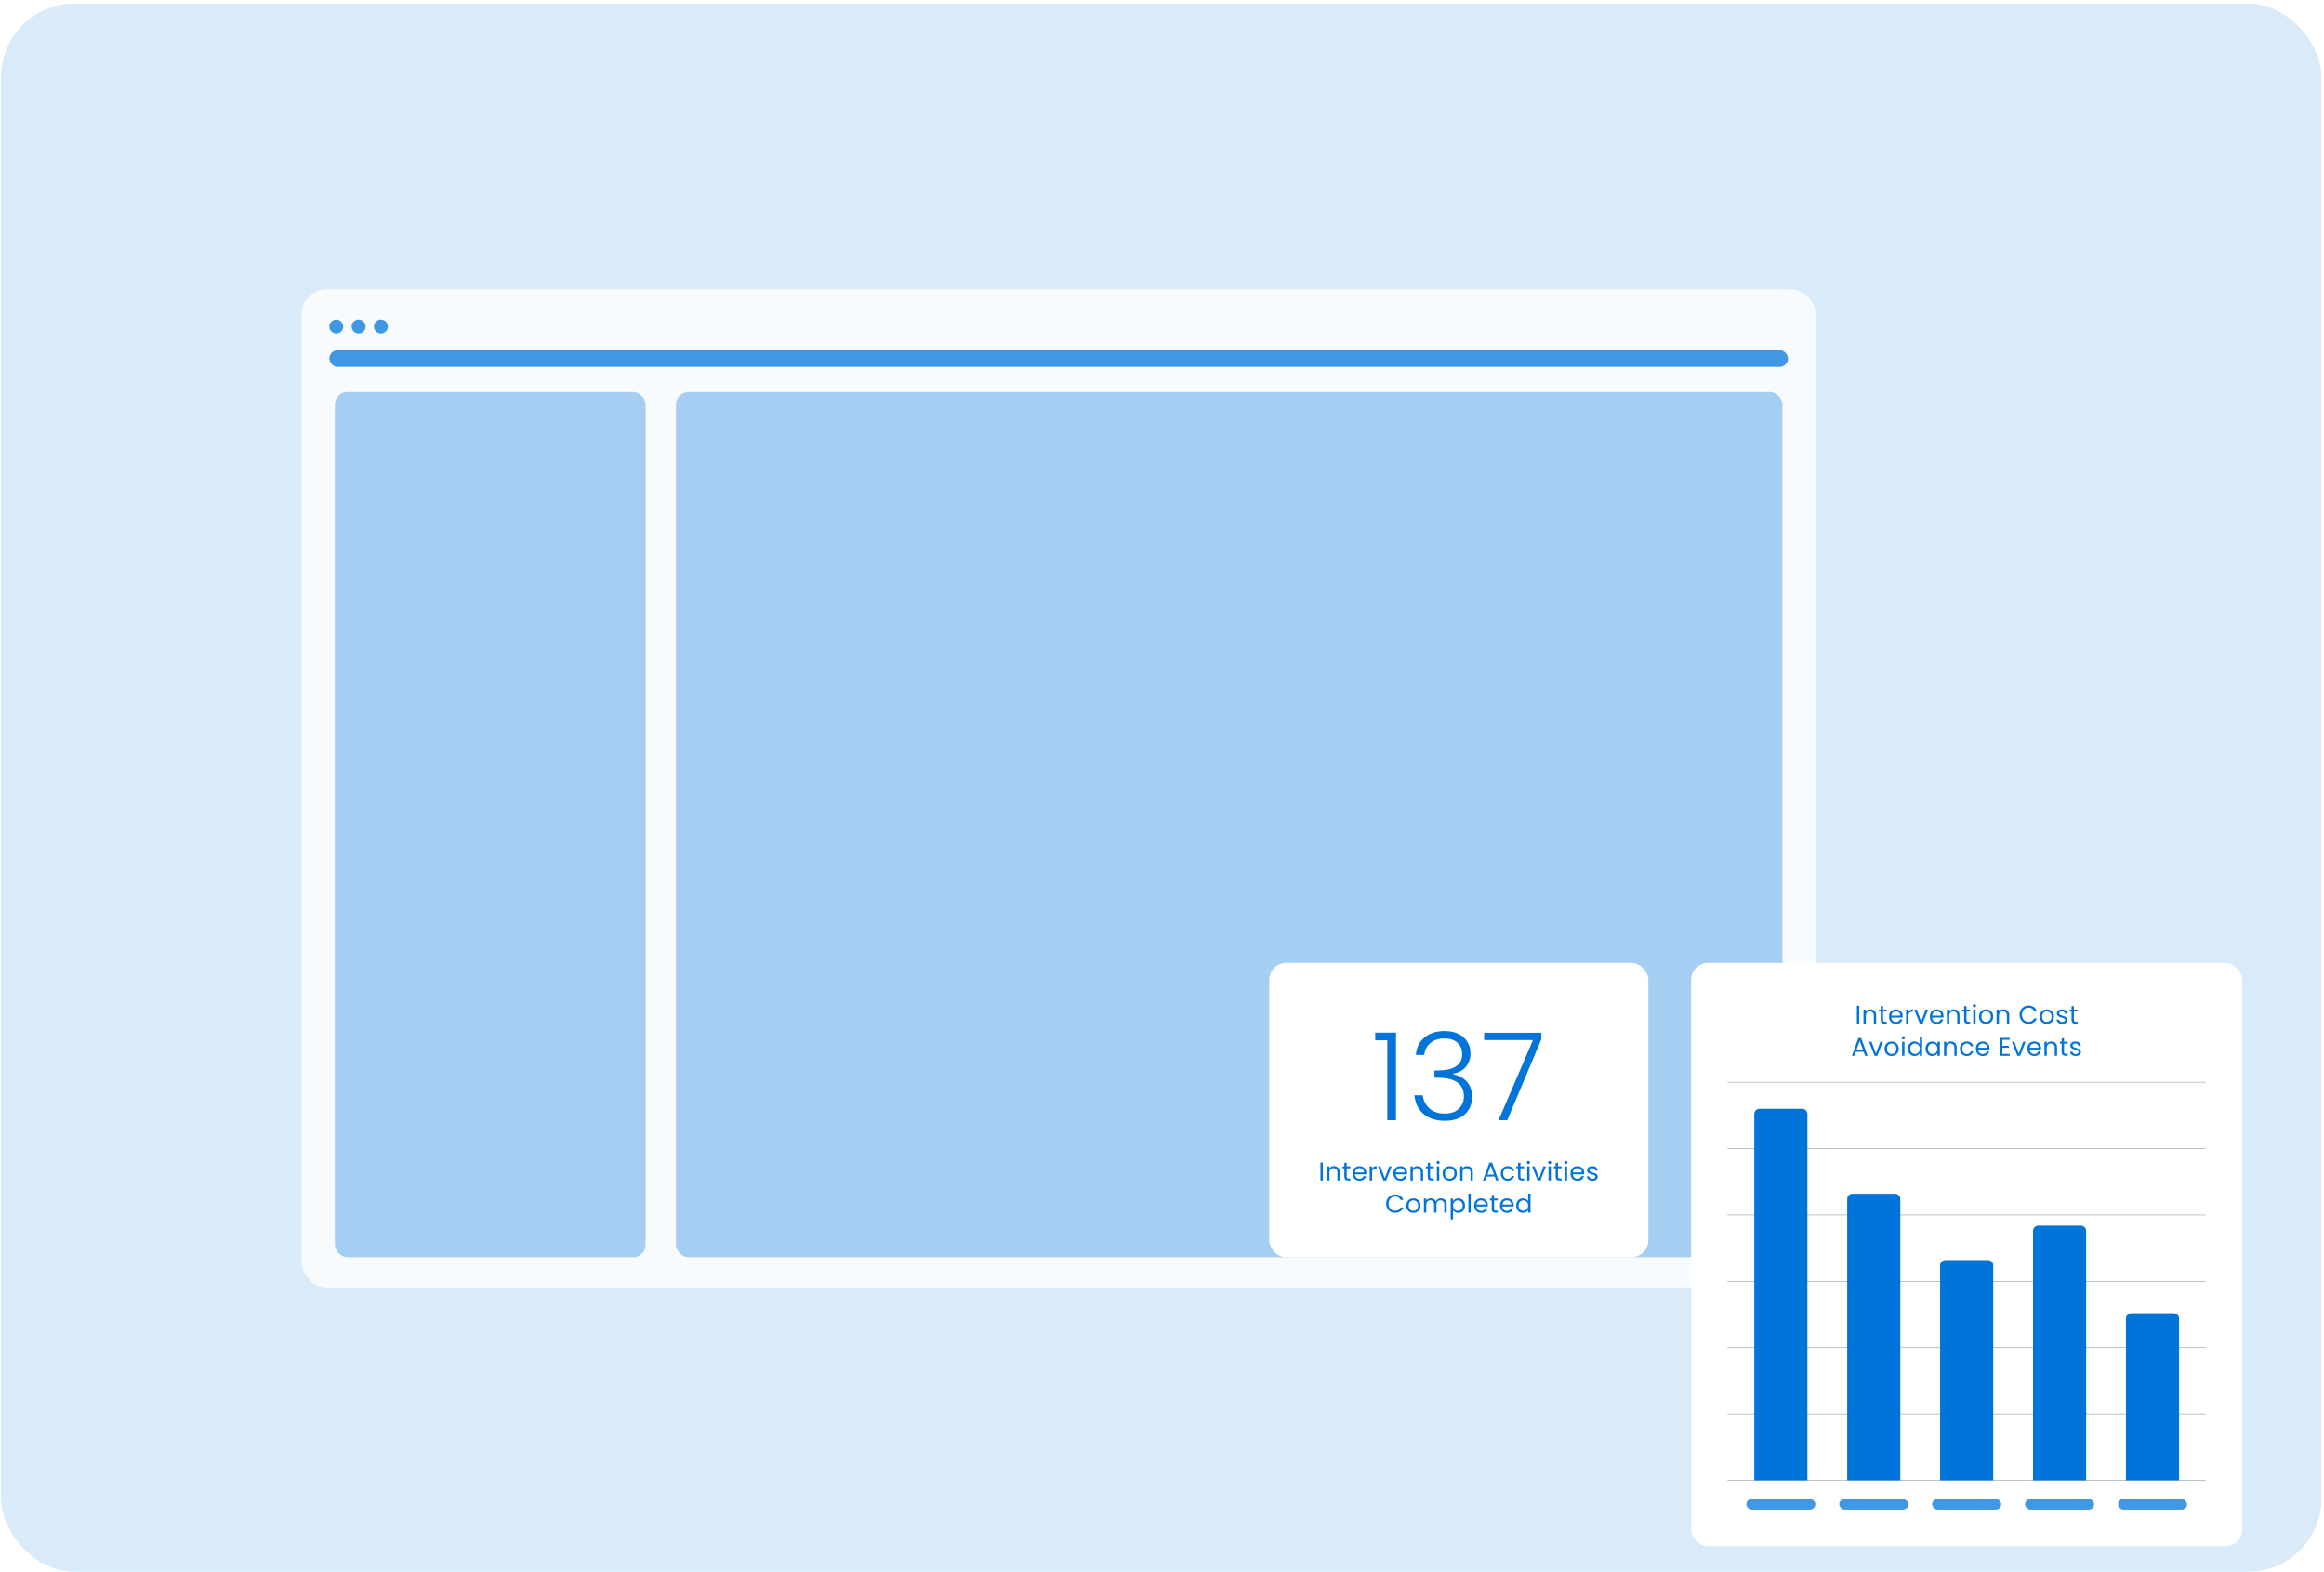 <svg width="578" height="391" viewBox="0 0 578 391" fill="none" xmlns="http://www.w3.org/2000/svg">
<rect x="0.269" y="0.896" width="577.103" height="390" rx="18.224" fill="#D9EAF9"/>
<g clip-path="url(#clip0_19_1408)">
<rect x="74.988" y="71.97" width="376.636" height="248.21" rx="6.236" fill="#F7FBFE"/>
<ellipse cx="83.649" cy="81.208" rx="1.732" ry="1.732" fill="#4097E3"/>
<ellipse cx="89.192" cy="81.208" rx="1.732" ry="1.732" fill="#4097E3"/>
<ellipse cx="94.735" cy="81.208" rx="1.732" ry="1.732" fill="#4097E3"/>
<rect x="81.917" y="87.098" width="362.778" height="4.157" rx="2.079" fill="#4097E3"/>
<rect x="83.284" y="97.51" width="77.291" height="215.165" rx="3.127" fill="#A6CEF2"/>
<rect x="168.116" y="97.51" width="275.211" height="215.165" rx="3.127" fill="#A6CEF2"/>
</g>
<g filter="url(#filter0_dddd_19_1408)">
<rect x="260.988" y="142.284" width="94.299" height="73.224" rx="4.252" fill="white"/>
<path d="M287.359 161.532V159.618H292.523V181.396H290.366V161.532H287.359ZM297.474 165.177C297.615 163.334 298.324 161.886 299.6 160.833C300.896 159.76 302.566 159.224 304.611 159.224C305.968 159.224 307.132 159.467 308.104 159.953C309.076 160.439 309.805 161.107 310.291 161.957C310.798 162.787 311.051 163.729 311.051 164.782C311.051 166.058 310.676 167.161 309.927 168.093C309.178 169.024 308.115 169.601 306.738 169.824V169.976C308.175 170.259 309.319 170.887 310.17 171.859C311.02 172.811 311.446 174.066 311.446 175.625C311.446 177.367 310.858 178.794 309.684 179.908C308.53 181.002 306.849 181.548 304.642 181.548C302.536 181.548 300.805 181.002 299.448 179.908C298.091 178.794 297.312 177.225 297.109 175.2H299.174C299.357 176.557 299.924 177.661 300.875 178.511C301.827 179.341 303.083 179.756 304.642 179.756C306.181 179.756 307.355 179.351 308.165 178.541C308.995 177.731 309.41 176.699 309.41 175.443C309.41 172.365 307.193 170.826 302.759 170.826H302.09V169.034H302.789C306.92 169.034 308.985 167.688 308.985 164.995C308.985 163.82 308.601 162.879 307.831 162.17C307.062 161.441 305.968 161.076 304.551 161.076C303.174 161.076 302.03 161.441 301.118 162.17C300.227 162.879 299.701 163.881 299.539 165.177H297.474ZM328.666 161.289L320.192 181.396H318.035L326.601 161.471H314.451V159.649H328.666V161.289Z" fill="#0074D9"/>
<path d="M274.329 191.931V196.396H273.746V191.931H274.329ZM277.097 192.822C277.524 192.822 277.87 192.952 278.135 193.213C278.4 193.469 278.532 193.84 278.532 194.327V196.396H277.956V194.411C277.956 194.06 277.868 193.793 277.693 193.61C277.518 193.422 277.279 193.328 276.975 193.328C276.668 193.328 276.422 193.424 276.239 193.616C276.059 193.808 275.97 194.088 275.97 194.455V196.396H275.387V192.886H275.97V193.386C276.085 193.206 276.241 193.067 276.437 192.969C276.638 192.871 276.858 192.822 277.097 192.822ZM280.26 193.366V195.436C280.26 195.606 280.296 195.728 280.368 195.801C280.441 195.869 280.567 195.903 280.746 195.903H281.176V196.396H280.65C280.326 196.396 280.082 196.322 279.92 196.172C279.758 196.023 279.677 195.777 279.677 195.436V193.366H279.222V192.886H279.677V192.002H280.26V192.886H281.176V193.366H280.26ZM285.149 194.507C285.149 194.618 285.143 194.735 285.13 194.859H282.324C282.345 195.205 282.463 195.476 282.676 195.673C282.894 195.865 283.157 195.961 283.464 195.961C283.716 195.961 283.926 195.903 284.092 195.788C284.263 195.668 284.383 195.51 284.451 195.314H285.079C284.985 195.651 284.797 195.927 284.515 196.14C284.233 196.35 283.883 196.454 283.464 196.454C283.131 196.454 282.832 196.379 282.567 196.23C282.307 196.08 282.102 195.869 281.952 195.596C281.803 195.318 281.728 194.998 281.728 194.635C281.728 194.272 281.801 193.954 281.946 193.68C282.091 193.407 282.294 193.198 282.555 193.052C282.819 192.903 283.123 192.828 283.464 192.828C283.797 192.828 284.092 192.901 284.348 193.046C284.605 193.191 284.801 193.392 284.938 193.648C285.079 193.9 285.149 194.186 285.149 194.507ZM284.547 194.385C284.547 194.163 284.498 193.973 284.4 193.815C284.301 193.653 284.167 193.531 283.996 193.45C283.829 193.364 283.644 193.322 283.439 193.322C283.144 193.322 282.892 193.415 282.683 193.603C282.478 193.791 282.36 194.052 282.33 194.385H284.547ZM286.566 193.456C286.668 193.255 286.813 193.099 287.001 192.988C287.193 192.877 287.426 192.822 287.7 192.822V193.424H287.546C286.892 193.424 286.566 193.778 286.566 194.487V196.396H285.983V192.886H286.566V193.456ZM289.743 195.858L290.832 192.886H291.454L290.077 196.396H289.397L288.02 192.886H288.648L289.743 195.858ZM295.295 194.507C295.295 194.618 295.288 194.735 295.275 194.859H292.47C292.491 195.205 292.608 195.476 292.822 195.673C293.04 195.865 293.302 195.961 293.61 195.961C293.862 195.961 294.071 195.903 294.238 195.788C294.408 195.668 294.528 195.51 294.596 195.314H295.224C295.13 195.651 294.942 195.927 294.66 196.14C294.379 196.35 294.028 196.454 293.61 196.454C293.277 196.454 292.978 196.379 292.713 196.23C292.452 196.08 292.247 195.869 292.098 195.596C291.949 195.318 291.874 194.998 291.874 194.635C291.874 194.272 291.946 193.954 292.092 193.68C292.237 193.407 292.44 193.198 292.7 193.052C292.965 192.903 293.268 192.828 293.61 192.828C293.943 192.828 294.238 192.901 294.494 193.046C294.75 193.191 294.947 193.392 295.083 193.648C295.224 193.9 295.295 194.186 295.295 194.507ZM294.692 194.385C294.692 194.163 294.643 193.973 294.545 193.815C294.447 193.653 294.312 193.531 294.142 193.45C293.975 193.364 293.789 193.322 293.584 193.322C293.29 193.322 293.038 193.415 292.828 193.603C292.623 193.791 292.506 194.052 292.476 194.385H294.692ZM297.839 192.822C298.266 192.822 298.612 192.952 298.876 193.213C299.141 193.469 299.274 193.84 299.274 194.327V196.396H298.697V194.411C298.697 194.06 298.61 193.793 298.434 193.61C298.259 193.422 298.02 193.328 297.717 193.328C297.409 193.328 297.164 193.424 296.98 193.616C296.801 193.808 296.711 194.088 296.711 194.455V196.396H296.128V192.886H296.711V193.386C296.827 193.206 296.982 193.067 297.179 192.969C297.38 192.871 297.6 192.822 297.839 192.822ZM301.001 193.366V195.436C301.001 195.606 301.037 195.728 301.11 195.801C301.183 195.869 301.309 195.903 301.488 195.903H301.917V196.396H301.392C301.067 196.396 300.824 196.322 300.662 196.172C300.499 196.023 300.418 195.777 300.418 195.436V193.366H299.963V192.886H300.418V192.002H301.001V192.886H301.917V193.366H301.001ZM302.989 192.316C302.878 192.316 302.784 192.277 302.707 192.2C302.63 192.124 302.591 192.03 302.591 191.919C302.591 191.808 302.63 191.714 302.707 191.637C302.784 191.56 302.878 191.521 302.989 191.521C303.095 191.521 303.185 191.56 303.258 191.637C303.335 191.714 303.373 191.808 303.373 191.919C303.373 192.03 303.335 192.124 303.258 192.2C303.185 192.277 303.095 192.316 302.989 192.316ZM303.271 192.886V196.396H302.688V192.886H303.271ZM305.859 196.454C305.53 196.454 305.231 196.379 304.962 196.23C304.698 196.08 304.488 195.869 304.335 195.596C304.185 195.318 304.11 194.998 304.11 194.635C304.11 194.276 304.187 193.96 304.341 193.687C304.499 193.409 304.713 193.198 304.982 193.052C305.251 192.903 305.552 192.828 305.885 192.828C306.218 192.828 306.519 192.903 306.788 193.052C307.057 193.198 307.269 193.407 307.422 193.68C307.58 193.954 307.659 194.272 307.659 194.635C307.659 194.998 307.578 195.318 307.416 195.596C307.258 195.869 307.042 196.08 306.769 196.23C306.496 196.379 306.192 196.454 305.859 196.454ZM305.859 195.942C306.068 195.942 306.265 195.893 306.449 195.794C306.632 195.696 306.78 195.549 306.891 195.352C307.006 195.156 307.064 194.917 307.064 194.635C307.064 194.353 307.008 194.114 306.897 193.917C306.786 193.721 306.641 193.576 306.461 193.482C306.282 193.383 306.088 193.334 305.878 193.334C305.665 193.334 305.468 193.383 305.289 193.482C305.114 193.576 304.973 193.721 304.866 193.917C304.759 194.114 304.706 194.353 304.706 194.635C304.706 194.921 304.757 195.162 304.86 195.359C304.967 195.555 305.108 195.702 305.283 195.801C305.458 195.895 305.65 195.942 305.859 195.942ZM310.2 192.822C310.627 192.822 310.973 192.952 311.238 193.213C311.503 193.469 311.635 193.84 311.635 194.327V196.396H311.059V194.411C311.059 194.06 310.971 193.793 310.796 193.61C310.621 193.422 310.382 193.328 310.079 193.328C309.771 193.328 309.526 193.424 309.342 193.616C309.163 193.808 309.073 194.088 309.073 194.455V196.396H308.49V192.886H309.073V193.386C309.188 193.206 309.344 193.067 309.541 192.969C309.741 192.871 309.961 192.822 310.2 192.822ZM317.063 195.404H315.115L314.757 196.396H314.142L315.756 191.957H316.429L318.037 196.396H317.422L317.063 195.404ZM316.896 194.929L316.089 192.674L315.282 194.929H316.896ZM318.587 194.635C318.587 194.272 318.659 193.956 318.804 193.687C318.95 193.413 319.15 193.202 319.407 193.052C319.667 192.903 319.964 192.828 320.297 192.828C320.728 192.828 321.083 192.933 321.36 193.142C321.642 193.351 321.828 193.642 321.918 194.013H321.29C321.23 193.8 321.113 193.631 320.938 193.507C320.767 193.383 320.553 193.322 320.297 193.322C319.964 193.322 319.695 193.437 319.49 193.667C319.285 193.894 319.182 194.216 319.182 194.635C319.182 195.058 319.285 195.384 319.49 195.615C319.695 195.846 319.964 195.961 320.297 195.961C320.553 195.961 320.767 195.901 320.938 195.781C321.108 195.662 321.226 195.491 321.29 195.269H321.918C321.824 195.628 321.636 195.916 321.354 196.134C321.072 196.347 320.72 196.454 320.297 196.454C319.964 196.454 319.667 196.379 319.407 196.23C319.15 196.08 318.95 195.869 318.804 195.596C318.659 195.322 318.587 195.002 318.587 194.635ZM323.471 193.366V195.436C323.471 195.606 323.507 195.728 323.58 195.801C323.652 195.869 323.778 195.903 323.958 195.903H324.387V196.396H323.862C323.537 196.396 323.294 196.322 323.131 196.172C322.969 196.023 322.888 195.777 322.888 195.436V193.366H322.433V192.886H322.888V192.002H323.471V192.886H324.387V193.366H323.471ZM325.458 192.316C325.347 192.316 325.253 192.277 325.176 192.2C325.1 192.124 325.061 192.03 325.061 191.919C325.061 191.808 325.1 191.714 325.176 191.637C325.253 191.56 325.347 191.521 325.458 191.521C325.565 191.521 325.655 191.56 325.727 191.637C325.804 191.714 325.843 191.808 325.843 191.919C325.843 192.03 325.804 192.124 325.727 192.2C325.655 192.277 325.565 192.316 325.458 192.316ZM325.74 192.886V196.396H325.157V192.886H325.74ZM328.105 195.858L329.194 192.886H329.815L328.438 196.396H327.759L326.381 192.886H327.009L328.105 195.858ZM330.754 192.316C330.643 192.316 330.549 192.277 330.472 192.2C330.395 192.124 330.357 192.03 330.357 191.919C330.357 191.808 330.395 191.714 330.472 191.637C330.549 191.56 330.643 191.521 330.754 191.521C330.861 191.521 330.95 191.56 331.023 191.637C331.1 191.714 331.138 191.808 331.138 191.919C331.138 192.03 331.1 192.124 331.023 192.2C330.95 192.277 330.861 192.316 330.754 192.316ZM331.036 192.886V196.396H330.453V192.886H331.036ZM332.805 193.366V195.436C332.805 195.606 332.841 195.728 332.913 195.801C332.986 195.869 333.112 195.903 333.291 195.903H333.721V196.396H333.195C332.871 196.396 332.627 196.322 332.465 196.172C332.303 196.023 332.222 195.777 332.222 195.436V193.366H331.767V192.886H332.222V192.002H332.805V192.886H333.721V193.366H332.805ZM334.792 192.316C334.681 192.316 334.587 192.277 334.51 192.2C334.433 192.124 334.395 192.03 334.395 191.919C334.395 191.808 334.433 191.714 334.51 191.637C334.587 191.56 334.681 191.521 334.792 191.521C334.899 191.521 334.989 191.56 335.061 191.637C335.138 191.714 335.176 191.808 335.176 191.919C335.176 192.03 335.138 192.124 335.061 192.2C334.989 192.277 334.899 192.316 334.792 192.316ZM335.074 192.886V196.396H334.491V192.886H335.074ZM339.335 194.507C339.335 194.618 339.328 194.735 339.315 194.859H336.51C336.531 195.205 336.648 195.476 336.862 195.673C337.08 195.865 337.342 195.961 337.65 195.961C337.902 195.961 338.111 195.903 338.278 195.788C338.448 195.668 338.568 195.51 338.636 195.314H339.264C339.17 195.651 338.982 195.927 338.7 196.14C338.419 196.35 338.068 196.454 337.65 196.454C337.317 196.454 337.018 196.379 336.753 196.23C336.492 196.08 336.287 195.869 336.138 195.596C335.988 195.318 335.914 194.998 335.914 194.635C335.914 194.272 335.986 193.954 336.132 193.68C336.277 193.407 336.48 193.198 336.74 193.052C337.005 192.903 337.308 192.828 337.65 192.828C337.983 192.828 338.278 192.901 338.534 193.046C338.79 193.191 338.987 193.392 339.123 193.648C339.264 193.9 339.335 194.186 339.335 194.507ZM338.732 194.385C338.732 194.163 338.683 193.973 338.585 193.815C338.487 193.653 338.352 193.531 338.182 193.45C338.015 193.364 337.829 193.322 337.624 193.322C337.33 193.322 337.078 193.415 336.868 193.603C336.663 193.791 336.546 194.052 336.516 194.385H338.732ZM341.411 196.454C341.142 196.454 340.901 196.409 340.687 196.32C340.474 196.226 340.305 196.098 340.181 195.935C340.057 195.769 339.989 195.579 339.976 195.365H340.578C340.595 195.54 340.676 195.683 340.822 195.794C340.971 195.905 341.165 195.961 341.405 195.961C341.627 195.961 341.802 195.912 341.93 195.814C342.058 195.715 342.122 195.591 342.122 195.442C342.122 195.288 342.054 195.175 341.917 195.102C341.78 195.026 341.569 194.951 341.283 194.878C341.022 194.81 340.809 194.742 340.642 194.673C340.48 194.601 340.339 194.496 340.219 194.359C340.104 194.218 340.046 194.035 340.046 193.808C340.046 193.629 340.1 193.465 340.207 193.315C340.313 193.166 340.465 193.048 340.661 192.963C340.858 192.873 341.082 192.828 341.334 192.828C341.723 192.828 342.037 192.926 342.276 193.123C342.515 193.319 342.643 193.588 342.66 193.93H342.077C342.064 193.746 341.99 193.599 341.853 193.488C341.721 193.377 341.541 193.322 341.315 193.322C341.106 193.322 340.939 193.366 340.815 193.456C340.691 193.546 340.629 193.663 340.629 193.808C340.629 193.924 340.666 194.02 340.738 194.097C340.815 194.169 340.909 194.229 341.02 194.276C341.136 194.319 341.294 194.368 341.494 194.423C341.746 194.492 341.951 194.56 342.109 194.628C342.267 194.692 342.402 194.791 342.513 194.923C342.628 195.055 342.688 195.228 342.692 195.442C342.692 195.634 342.639 195.807 342.532 195.961C342.425 196.115 342.274 196.236 342.077 196.326C341.885 196.411 341.663 196.454 341.411 196.454ZM290.077 202.161C290.077 201.725 290.175 201.334 290.371 200.988C290.568 200.638 290.835 200.365 291.172 200.168C291.514 199.972 291.892 199.874 292.306 199.874C292.793 199.874 293.218 199.991 293.581 200.226C293.944 200.461 294.209 200.794 294.375 201.225H293.677C293.553 200.956 293.374 200.749 293.139 200.604C292.908 200.459 292.631 200.386 292.306 200.386C291.994 200.386 291.715 200.459 291.467 200.604C291.219 200.749 291.025 200.956 290.884 201.225C290.743 201.49 290.672 201.802 290.672 202.161C290.672 202.515 290.743 202.827 290.884 203.096C291.025 203.361 291.219 203.566 291.467 203.711C291.715 203.856 291.994 203.929 292.306 203.929C292.631 203.929 292.908 203.858 293.139 203.717C293.374 203.572 293.553 203.365 293.677 203.096H294.375C294.209 203.523 293.944 203.854 293.581 204.089C293.218 204.32 292.793 204.435 292.306 204.435C291.892 204.435 291.514 204.339 291.172 204.147C290.835 203.95 290.568 203.679 290.371 203.333C290.175 202.987 290.077 202.596 290.077 202.161ZM296.838 204.454C296.509 204.454 296.21 204.379 295.941 204.23C295.676 204.08 295.467 203.869 295.313 203.596C295.164 203.318 295.089 202.998 295.089 202.635C295.089 202.276 295.166 201.96 295.32 201.687C295.478 201.409 295.691 201.198 295.96 201.052C296.23 200.903 296.531 200.828 296.864 200.828C297.197 200.828 297.498 200.903 297.767 201.052C298.036 201.198 298.247 201.407 298.401 201.68C298.559 201.954 298.638 202.272 298.638 202.635C298.638 202.998 298.557 203.318 298.395 203.596C298.237 203.869 298.021 204.08 297.748 204.23C297.474 204.379 297.171 204.454 296.838 204.454ZM296.838 203.942C297.047 203.942 297.244 203.893 297.428 203.794C297.611 203.696 297.758 203.549 297.87 203.352C297.985 203.156 298.043 202.917 298.043 202.635C298.043 202.353 297.987 202.114 297.876 201.917C297.765 201.721 297.62 201.576 297.44 201.482C297.261 201.383 297.067 201.334 296.857 201.334C296.644 201.334 296.447 201.383 296.268 201.482C296.093 201.576 295.952 201.721 295.845 201.917C295.738 202.114 295.685 202.353 295.685 202.635C295.685 202.921 295.736 203.162 295.839 203.359C295.946 203.555 296.086 203.702 296.262 203.801C296.437 203.895 296.629 203.942 296.838 203.942ZM303.691 200.822C303.964 200.822 304.207 200.879 304.421 200.995C304.634 201.106 304.803 201.275 304.927 201.501C305.051 201.727 305.113 202.003 305.113 202.327V204.396H304.536V202.411C304.536 202.06 304.449 201.793 304.273 201.61C304.103 201.422 303.87 201.328 303.575 201.328C303.272 201.328 303.031 201.426 302.851 201.623C302.672 201.815 302.582 202.095 302.582 202.462V204.396H302.006V202.411C302.006 202.06 301.918 201.793 301.743 201.61C301.572 201.422 301.339 201.328 301.045 201.328C300.742 201.328 300.5 201.426 300.321 201.623C300.141 201.815 300.052 202.095 300.052 202.462V204.396H299.469V200.886H300.052V201.392C300.167 201.208 300.321 201.067 300.513 200.969C300.709 200.871 300.925 200.822 301.16 200.822C301.455 200.822 301.715 200.888 301.942 201.02C302.168 201.153 302.337 201.347 302.448 201.603C302.546 201.356 302.708 201.163 302.935 201.027C303.161 200.89 303.413 200.822 303.691 200.822ZM306.716 201.533C306.831 201.332 307.002 201.166 307.228 201.033C307.459 200.897 307.726 200.828 308.029 200.828C308.341 200.828 308.623 200.903 308.875 201.052C309.131 201.202 309.332 201.413 309.477 201.687C309.622 201.956 309.695 202.27 309.695 202.628C309.695 202.983 309.622 203.299 309.477 203.576C309.332 203.854 309.131 204.07 308.875 204.224C308.623 204.377 308.341 204.454 308.029 204.454C307.73 204.454 307.465 204.388 307.235 204.256C307.009 204.119 306.836 203.95 306.716 203.749V206.062H306.133V200.886H306.716V201.533ZM309.099 202.628C309.099 202.364 309.046 202.133 308.939 201.937C308.832 201.74 308.687 201.591 308.503 201.488C308.324 201.386 308.125 201.334 307.908 201.334C307.694 201.334 307.495 201.388 307.312 201.494C307.132 201.597 306.987 201.749 306.876 201.949C306.769 202.146 306.716 202.374 306.716 202.635C306.716 202.9 306.769 203.132 306.876 203.333C306.987 203.53 307.132 203.681 307.312 203.788C307.495 203.89 307.694 203.942 307.908 203.942C308.125 203.942 308.324 203.89 308.503 203.788C308.687 203.681 308.832 203.53 308.939 203.333C309.046 203.132 309.099 202.897 309.099 202.628ZM311.109 199.656V204.396H310.526V199.656H311.109ZM315.37 202.507C315.37 202.618 315.364 202.735 315.351 202.859H312.545C312.566 203.205 312.684 203.476 312.897 203.673C313.115 203.865 313.378 203.961 313.685 203.961C313.937 203.961 314.146 203.903 314.313 203.788C314.484 203.668 314.603 203.51 314.672 203.314H315.299C315.205 203.651 315.018 203.927 314.736 204.14C314.454 204.35 314.104 204.454 313.685 204.454C313.352 204.454 313.053 204.379 312.788 204.23C312.528 204.08 312.323 203.869 312.173 203.596C312.024 203.318 311.949 202.998 311.949 202.635C311.949 202.272 312.022 201.954 312.167 201.68C312.312 201.407 312.515 201.198 312.775 201.052C313.04 200.903 313.343 200.828 313.685 200.828C314.018 200.828 314.313 200.901 314.569 201.046C314.825 201.191 315.022 201.392 315.159 201.648C315.299 201.9 315.37 202.186 315.37 202.507ZM314.768 202.385C314.768 202.163 314.719 201.973 314.62 201.815C314.522 201.653 314.388 201.531 314.217 201.45C314.05 201.364 313.864 201.322 313.659 201.322C313.365 201.322 313.113 201.415 312.904 201.603C312.699 201.791 312.581 202.052 312.551 202.385H314.768ZM316.915 201.366V203.436C316.915 203.606 316.951 203.728 317.023 203.801C317.096 203.869 317.222 203.903 317.401 203.903H317.831V204.396H317.305C316.981 204.396 316.737 204.322 316.575 204.172C316.413 204.023 316.332 203.777 316.332 203.436V201.366H315.877V200.886H316.332V200.002H316.915V200.886H317.831V201.366H316.915ZM321.804 202.507C321.804 202.618 321.798 202.735 321.785 202.859H318.979C319 203.205 319.118 203.476 319.331 203.673C319.549 203.865 319.812 203.961 320.119 203.961C320.371 203.961 320.581 203.903 320.747 203.788C320.918 203.668 321.038 203.51 321.106 203.314H321.734C321.64 203.651 321.452 203.927 321.17 204.14C320.888 204.35 320.538 204.454 320.119 204.454C319.786 204.454 319.487 204.379 319.222 204.23C318.962 204.08 318.757 203.869 318.607 203.596C318.458 203.318 318.383 202.998 318.383 202.635C318.383 202.272 318.456 201.954 318.601 201.68C318.746 201.407 318.949 201.198 319.21 201.052C319.474 200.903 319.778 200.828 320.119 200.828C320.452 200.828 320.747 200.901 321.003 201.046C321.26 201.191 321.456 201.392 321.593 201.648C321.734 201.9 321.804 202.186 321.804 202.507ZM321.202 202.385C321.202 202.163 321.153 201.973 321.055 201.815C320.956 201.653 320.822 201.531 320.651 201.45C320.484 201.364 320.299 201.322 320.094 201.322C319.799 201.322 319.547 201.415 319.338 201.603C319.133 201.791 319.015 202.052 318.985 202.385H321.202ZM322.42 202.628C322.42 202.27 322.492 201.956 322.638 201.687C322.783 201.413 322.981 201.202 323.233 201.052C323.49 200.903 323.776 200.828 324.092 200.828C324.365 200.828 324.619 200.892 324.854 201.02C325.089 201.144 325.268 201.309 325.392 201.514V199.656H325.982V204.396H325.392V203.737C325.277 203.946 325.106 204.119 324.88 204.256C324.653 204.388 324.389 204.454 324.085 204.454C323.774 204.454 323.49 204.377 323.233 204.224C322.981 204.07 322.783 203.854 322.638 203.576C322.492 203.299 322.42 202.983 322.42 202.628ZM325.392 202.635C325.392 202.37 325.339 202.139 325.232 201.943C325.125 201.746 324.98 201.597 324.797 201.494C324.617 201.388 324.419 201.334 324.201 201.334C323.983 201.334 323.784 201.386 323.605 201.488C323.426 201.591 323.283 201.74 323.176 201.937C323.069 202.133 323.016 202.364 323.016 202.628C323.016 202.897 323.069 203.132 323.176 203.333C323.283 203.53 323.426 203.681 323.605 203.788C323.784 203.89 323.983 203.942 324.201 203.942C324.419 203.942 324.617 203.89 324.797 203.788C324.98 203.681 325.125 203.53 325.232 203.333C325.339 203.132 325.392 202.9 325.392 202.635Z" fill="#0074D9"/>
<rect x="365.918" y="142.284" width="137.078" height="145.087" rx="4.252" fill="white"/>
<path d="M407.735 152.931V157.396H407.152V152.931H407.735ZM410.503 153.822C410.93 153.822 411.276 153.952 411.541 154.213C411.806 154.469 411.938 154.84 411.938 155.327V157.396H411.361V155.411C411.361 155.06 411.274 154.793 411.099 154.61C410.924 154.422 410.685 154.328 410.381 154.328C410.074 154.328 409.828 154.424 409.645 154.616C409.465 154.808 409.376 155.088 409.376 155.455V157.396H408.793V153.886H409.376V154.386C409.491 154.206 409.647 154.067 409.843 153.969C410.044 153.871 410.264 153.822 410.503 153.822ZM413.665 154.366V156.436C413.665 156.606 413.702 156.728 413.774 156.801C413.847 156.869 413.973 156.903 414.152 156.903H414.582V157.396H414.056C413.732 157.396 413.488 157.322 413.326 157.172C413.164 157.023 413.082 156.777 413.082 156.436V154.366H412.628V153.886H413.082V153.002H413.665V153.886H414.582V154.366H413.665ZM418.555 155.507C418.555 155.618 418.549 155.735 418.536 155.859H415.73C415.751 156.205 415.869 156.476 416.082 156.673C416.3 156.865 416.563 156.961 416.87 156.961C417.122 156.961 417.331 156.903 417.498 156.788C417.669 156.668 417.788 156.51 417.857 156.314H418.485C418.391 156.651 418.203 156.927 417.921 157.14C417.639 157.35 417.289 157.454 416.87 157.454C416.537 157.454 416.238 157.379 415.973 157.23C415.713 157.08 415.508 156.869 415.358 156.596C415.209 156.318 415.134 155.998 415.134 155.635C415.134 155.272 415.207 154.954 415.352 154.68C415.497 154.407 415.7 154.198 415.961 154.052C416.225 153.903 416.529 153.828 416.87 153.828C417.203 153.828 417.498 153.901 417.754 154.046C418.01 154.191 418.207 154.392 418.344 154.648C418.485 154.9 418.555 155.186 418.555 155.507ZM417.953 155.385C417.953 155.163 417.904 154.973 417.806 154.815C417.707 154.653 417.573 154.531 417.402 154.45C417.235 154.364 417.05 154.322 416.845 154.322C416.55 154.322 416.298 154.415 416.089 154.603C415.884 154.791 415.766 155.052 415.736 155.385H417.953ZM419.972 154.456C420.074 154.255 420.219 154.099 420.407 153.988C420.599 153.877 420.832 153.822 421.105 153.822V154.424H420.952C420.298 154.424 419.972 154.778 419.972 155.487V157.396H419.389V153.886H419.972V154.456ZM423.149 156.858L424.238 153.886H424.86L423.482 157.396H422.803L421.426 153.886H422.054L423.149 156.858ZM428.701 155.507C428.701 155.618 428.694 155.735 428.681 155.859H425.875C425.897 156.205 426.014 156.476 426.228 156.673C426.446 156.865 426.708 156.961 427.016 156.961C427.268 156.961 427.477 156.903 427.644 156.788C427.814 156.668 427.934 156.51 428.002 156.314H428.63C428.536 156.651 428.348 156.927 428.066 157.14C427.784 157.35 427.434 157.454 427.016 157.454C426.683 157.454 426.384 157.379 426.119 157.23C425.858 157.08 425.653 156.869 425.504 156.596C425.354 156.318 425.28 155.998 425.28 155.635C425.28 155.272 425.352 154.954 425.497 154.68C425.643 154.407 425.846 154.198 426.106 154.052C426.371 153.903 426.674 153.828 427.016 153.828C427.349 153.828 427.644 153.901 427.9 154.046C428.156 154.191 428.352 154.392 428.489 154.648C428.63 154.9 428.701 155.186 428.701 155.507ZM428.098 155.385C428.098 155.163 428.049 154.973 427.951 154.815C427.853 154.653 427.718 154.531 427.547 154.45C427.381 154.364 427.195 154.322 426.99 154.322C426.695 154.322 426.443 154.415 426.234 154.603C426.029 154.791 425.912 155.052 425.882 155.385H428.098ZM431.245 153.822C431.672 153.822 432.018 153.952 432.282 154.213C432.547 154.469 432.68 154.84 432.68 155.327V157.396H432.103V155.411C432.103 155.06 432.015 154.793 431.84 154.61C431.665 154.422 431.426 154.328 431.123 154.328C430.815 154.328 430.57 154.424 430.386 154.616C430.207 154.808 430.117 155.088 430.117 155.455V157.396H429.534V153.886H430.117V154.386C430.232 154.206 430.388 154.067 430.585 153.969C430.785 153.871 431.005 153.822 431.245 153.822ZM434.407 154.366V156.436C434.407 156.606 434.443 156.728 434.516 156.801C434.588 156.869 434.714 156.903 434.894 156.903H435.323V157.396H434.798C434.473 157.396 434.23 157.322 434.067 157.172C433.905 157.023 433.824 156.777 433.824 156.436V154.366H433.369V153.886H433.824V153.002H434.407V153.886H435.323V154.366H434.407ZM436.395 153.316C436.283 153.316 436.19 153.277 436.113 153.2C436.036 153.124 435.997 153.03 435.997 152.919C435.997 152.808 436.036 152.714 436.113 152.637C436.19 152.56 436.283 152.521 436.395 152.521C436.501 152.521 436.591 152.56 436.664 152.637C436.74 152.714 436.779 152.808 436.779 152.919C436.779 153.03 436.74 153.124 436.664 153.2C436.591 153.277 436.501 153.316 436.395 153.316ZM436.676 153.886V157.396H436.093V153.886H436.676ZM439.265 157.454C438.936 157.454 438.637 157.379 438.368 157.23C438.103 157.08 437.894 156.869 437.74 156.596C437.591 156.318 437.516 155.998 437.516 155.635C437.516 155.276 437.593 154.96 437.747 154.687C437.905 154.409 438.118 154.198 438.387 154.052C438.657 153.903 438.958 153.828 439.291 153.828C439.624 153.828 439.925 153.903 440.194 154.052C440.463 154.198 440.674 154.407 440.828 154.68C440.986 154.954 441.065 155.272 441.065 155.635C441.065 155.998 440.984 156.318 440.822 156.596C440.664 156.869 440.448 157.08 440.175 157.23C439.901 157.379 439.598 157.454 439.265 157.454ZM439.265 156.942C439.474 156.942 439.671 156.893 439.854 156.794C440.038 156.696 440.185 156.549 440.296 156.352C440.412 156.156 440.469 155.917 440.469 155.635C440.469 155.353 440.414 155.114 440.303 154.917C440.192 154.721 440.047 154.576 439.867 154.482C439.688 154.383 439.494 154.334 439.284 154.334C439.071 154.334 438.874 154.383 438.695 154.482C438.52 154.576 438.379 154.721 438.272 154.917C438.165 155.114 438.112 155.353 438.112 155.635C438.112 155.921 438.163 156.162 438.266 156.359C438.373 156.555 438.513 156.702 438.689 156.801C438.864 156.895 439.056 156.942 439.265 156.942ZM443.606 153.822C444.033 153.822 444.379 153.952 444.644 154.213C444.909 154.469 445.041 154.84 445.041 155.327V157.396H444.465V155.411C444.465 155.06 444.377 154.793 444.202 154.61C444.027 154.422 443.788 154.328 443.485 154.328C443.177 154.328 442.931 154.424 442.748 154.616C442.568 154.808 442.479 155.088 442.479 155.455V157.396H441.896V153.886H442.479V154.386C442.594 154.206 442.75 154.067 442.946 153.969C443.147 153.871 443.367 153.822 443.606 153.822ZM447.612 155.161C447.612 154.725 447.71 154.334 447.906 153.988C448.103 153.638 448.37 153.365 448.707 153.168C449.049 152.972 449.427 152.874 449.841 152.874C450.328 152.874 450.753 152.991 451.116 153.226C451.479 153.461 451.744 153.794 451.91 154.225H451.212C451.088 153.956 450.909 153.749 450.674 153.604C450.443 153.459 450.166 153.386 449.841 153.386C449.529 153.386 449.25 153.459 449.002 153.604C448.754 153.749 448.56 153.956 448.419 154.225C448.278 154.49 448.207 154.802 448.207 155.161C448.207 155.515 448.278 155.827 448.419 156.096C448.56 156.361 448.754 156.566 449.002 156.711C449.25 156.856 449.529 156.929 449.841 156.929C450.166 156.929 450.443 156.858 450.674 156.717C450.909 156.572 451.088 156.365 451.212 156.096H451.91C451.744 156.523 451.479 156.854 451.116 157.089C450.753 157.32 450.328 157.435 449.841 157.435C449.427 157.435 449.049 157.339 448.707 157.147C448.37 156.95 448.103 156.679 447.906 156.333C447.71 155.987 447.612 155.596 447.612 155.161ZM454.373 157.454C454.044 157.454 453.745 157.379 453.476 157.23C453.212 157.08 453.002 156.869 452.849 156.596C452.699 156.318 452.624 155.998 452.624 155.635C452.624 155.276 452.701 154.96 452.855 154.687C453.013 154.409 453.226 154.198 453.496 154.052C453.765 153.903 454.066 153.828 454.399 153.828C454.732 153.828 455.033 153.903 455.302 154.052C455.571 154.198 455.783 154.407 455.936 154.68C456.094 154.954 456.173 155.272 456.173 155.635C456.173 155.998 456.092 156.318 455.93 156.596C455.772 156.869 455.556 157.08 455.283 157.23C455.01 157.379 454.706 157.454 454.373 157.454ZM454.373 156.942C454.582 156.942 454.779 156.893 454.963 156.794C455.146 156.696 455.294 156.549 455.405 156.352C455.52 156.156 455.578 155.917 455.578 155.635C455.578 155.353 455.522 155.114 455.411 154.917C455.3 154.721 455.155 154.576 454.975 154.482C454.796 154.383 454.602 154.334 454.392 154.334C454.179 154.334 453.982 154.383 453.803 154.482C453.628 154.576 453.487 154.721 453.38 154.917C453.273 155.114 453.22 155.353 453.22 155.635C453.22 155.921 453.271 156.162 453.374 156.359C453.481 156.555 453.622 156.702 453.797 156.801C453.972 156.895 454.164 156.942 454.373 156.942ZM458.247 157.454C457.978 157.454 457.736 157.409 457.523 157.32C457.309 157.226 457.141 157.098 457.017 156.935C456.893 156.769 456.824 156.579 456.812 156.365H457.414C457.431 156.54 457.512 156.683 457.657 156.794C457.807 156.905 458.001 156.961 458.24 156.961C458.462 156.961 458.637 156.912 458.766 156.814C458.894 156.715 458.958 156.591 458.958 156.442C458.958 156.288 458.889 156.175 458.753 156.102C458.616 156.026 458.405 155.951 458.119 155.878C457.858 155.81 457.644 155.742 457.478 155.673C457.316 155.601 457.175 155.496 457.055 155.359C456.94 155.218 456.882 155.035 456.882 154.808C456.882 154.629 456.936 154.465 457.042 154.315C457.149 154.166 457.301 154.048 457.497 153.963C457.694 153.873 457.918 153.828 458.17 153.828C458.558 153.828 458.872 153.926 459.111 154.123C459.351 154.319 459.479 154.588 459.496 154.93H458.913C458.9 154.746 458.825 154.599 458.689 154.488C458.556 154.377 458.377 154.322 458.151 154.322C457.941 154.322 457.775 154.366 457.651 154.456C457.527 154.546 457.465 154.663 457.465 154.808C457.465 154.924 457.501 155.02 457.574 155.097C457.651 155.169 457.745 155.229 457.856 155.276C457.971 155.319 458.129 155.368 458.33 155.423C458.582 155.492 458.787 155.56 458.945 155.628C459.103 155.692 459.237 155.791 459.349 155.923C459.464 156.055 459.524 156.228 459.528 156.442C459.528 156.634 459.475 156.807 459.368 156.961C459.261 157.115 459.109 157.236 458.913 157.326C458.721 157.411 458.499 157.454 458.247 157.454ZM461.126 154.366V156.436C461.126 156.606 461.162 156.728 461.235 156.801C461.308 156.869 461.433 156.903 461.613 156.903H462.042V157.396H461.517C461.192 157.396 460.949 157.322 460.786 157.172C460.624 157.023 460.543 156.777 460.543 156.436V154.366H460.088V153.886H460.543V153.002H461.126V153.886H462.042V154.366H461.126ZM408.841 164.404H406.894L406.535 165.396H405.92L407.534 160.957H408.207L409.815 165.396H409.2L408.841 164.404ZM408.675 163.929L407.867 161.674L407.06 163.929H408.675ZM411.889 164.858L412.978 161.886H413.6L412.223 165.396H411.544L410.166 161.886H410.794L411.889 164.858ZM415.769 165.454C415.44 165.454 415.141 165.379 414.872 165.23C414.607 165.08 414.398 164.869 414.244 164.596C414.095 164.318 414.02 163.998 414.02 163.635C414.02 163.276 414.097 162.96 414.25 162.687C414.408 162.409 414.622 162.198 414.891 162.052C415.16 161.903 415.461 161.828 415.794 161.828C416.127 161.828 416.429 161.903 416.698 162.052C416.967 162.198 417.178 162.407 417.332 162.68C417.49 162.954 417.569 163.272 417.569 163.635C417.569 163.998 417.488 164.318 417.325 164.596C417.167 164.869 416.952 165.08 416.678 165.23C416.405 165.379 416.102 165.454 415.769 165.454ZM415.769 164.942C415.978 164.942 416.174 164.893 416.358 164.794C416.542 164.696 416.689 164.549 416.8 164.352C416.915 164.156 416.973 163.917 416.973 163.635C416.973 163.353 416.918 163.114 416.806 162.917C416.695 162.721 416.55 162.576 416.371 162.482C416.191 162.383 415.997 162.334 415.788 162.334C415.574 162.334 415.378 162.383 415.199 162.482C415.023 162.576 414.882 162.721 414.776 162.917C414.669 163.114 414.616 163.353 414.616 163.635C414.616 163.921 414.667 164.162 414.769 164.359C414.876 164.555 415.017 164.702 415.192 164.801C415.367 164.895 415.559 164.942 415.769 164.942ZM418.7 161.316C418.589 161.316 418.495 161.277 418.419 161.2C418.342 161.124 418.303 161.03 418.303 160.919C418.303 160.808 418.342 160.714 418.419 160.637C418.495 160.56 418.589 160.521 418.7 160.521C418.807 160.521 418.897 160.56 418.97 160.637C419.046 160.714 419.085 160.808 419.085 160.919C419.085 161.03 419.046 161.124 418.97 161.2C418.897 161.277 418.807 161.316 418.7 161.316ZM418.982 161.886V165.396H418.399V161.886H418.982ZM419.822 163.628C419.822 163.27 419.895 162.956 420.04 162.687C420.185 162.413 420.384 162.202 420.636 162.052C420.892 161.903 421.178 161.828 421.494 161.828C421.767 161.828 422.022 161.892 422.256 162.02C422.491 162.144 422.671 162.309 422.795 162.514V160.656H423.384V165.396H422.795V164.737C422.679 164.946 422.508 165.119 422.282 165.256C422.056 165.388 421.791 165.454 421.488 165.454C421.176 165.454 420.892 165.377 420.636 165.224C420.384 165.07 420.185 164.854 420.04 164.576C419.895 164.299 419.822 163.983 419.822 163.628ZM422.795 163.635C422.795 163.37 422.741 163.139 422.634 162.943C422.528 162.746 422.382 162.597 422.199 162.494C422.019 162.388 421.821 162.334 421.603 162.334C421.385 162.334 421.187 162.386 421.007 162.488C420.828 162.591 420.685 162.74 420.578 162.937C420.471 163.133 420.418 163.364 420.418 163.628C420.418 163.897 420.471 164.132 420.578 164.333C420.685 164.53 420.828 164.681 421.007 164.788C421.187 164.89 421.385 164.942 421.603 164.942C421.821 164.942 422.019 164.89 422.199 164.788C422.382 164.681 422.528 164.53 422.634 164.333C422.741 164.132 422.795 163.9 422.795 163.635ZM424.215 163.628C424.215 163.27 424.288 162.956 424.433 162.687C424.578 162.413 424.777 162.202 425.029 162.052C425.285 161.903 425.569 161.828 425.881 161.828C426.188 161.828 426.455 161.894 426.682 162.027C426.908 162.159 427.077 162.326 427.188 162.527V161.886H427.777V165.396H427.188V164.743C427.073 164.948 426.9 165.119 426.669 165.256C426.443 165.388 426.178 165.454 425.875 165.454C425.563 165.454 425.281 165.377 425.029 165.224C424.777 165.07 424.578 164.854 424.433 164.576C424.288 164.299 424.215 163.983 424.215 163.628ZM427.188 163.635C427.188 163.37 427.134 163.139 427.028 162.943C426.921 162.746 426.776 162.597 426.592 162.494C426.413 162.388 426.214 162.334 425.996 162.334C425.778 162.334 425.58 162.386 425.401 162.488C425.221 162.591 425.078 162.74 424.971 162.937C424.865 163.133 424.811 163.364 424.811 163.628C424.811 163.897 424.865 164.132 424.971 164.333C425.078 164.53 425.221 164.681 425.401 164.788C425.58 164.89 425.778 164.942 425.996 164.942C426.214 164.942 426.413 164.89 426.592 164.788C426.776 164.681 426.921 164.53 427.028 164.333C427.134 164.132 427.188 163.9 427.188 163.635ZM430.537 161.822C430.964 161.822 431.31 161.952 431.575 162.213C431.839 162.469 431.972 162.84 431.972 163.327V165.396H431.395V163.411C431.395 163.06 431.308 162.793 431.133 162.61C430.958 162.422 430.718 162.328 430.415 162.328C430.108 162.328 429.862 162.424 429.678 162.616C429.499 162.808 429.409 163.088 429.409 163.455V165.396H428.826V161.886H429.409V162.386C429.525 162.206 429.681 162.067 429.877 161.969C430.078 161.871 430.298 161.822 430.537 161.822ZM432.77 163.635C432.77 163.272 432.843 162.956 432.988 162.687C433.133 162.413 433.334 162.202 433.59 162.052C433.851 161.903 434.148 161.828 434.481 161.828C434.912 161.828 435.267 161.933 435.544 162.142C435.826 162.351 436.012 162.642 436.102 163.013H435.474C435.414 162.8 435.297 162.631 435.121 162.507C434.951 162.383 434.737 162.322 434.481 162.322C434.148 162.322 433.879 162.437 433.674 162.667C433.469 162.894 433.366 163.216 433.366 163.635C433.366 164.058 433.469 164.384 433.674 164.615C433.879 164.846 434.148 164.961 434.481 164.961C434.737 164.961 434.951 164.901 435.121 164.781C435.292 164.662 435.41 164.491 435.474 164.269H436.102C436.008 164.628 435.82 164.916 435.538 165.134C435.256 165.347 434.904 165.454 434.481 165.454C434.148 165.454 433.851 165.379 433.59 165.23C433.334 165.08 433.133 164.869 432.988 164.596C432.843 164.322 432.77 164.002 432.77 163.635ZM440.147 163.507C440.147 163.618 440.14 163.735 440.127 163.859H437.321C437.343 164.205 437.46 164.476 437.674 164.673C437.892 164.865 438.154 164.961 438.462 164.961C438.714 164.961 438.923 164.903 439.09 164.788C439.26 164.668 439.38 164.51 439.448 164.314H440.076C439.982 164.651 439.794 164.927 439.512 165.14C439.231 165.35 438.88 165.454 438.462 165.454C438.129 165.454 437.83 165.379 437.565 165.23C437.304 165.08 437.099 164.869 436.95 164.596C436.8 164.318 436.726 163.998 436.726 163.635C436.726 163.272 436.798 162.954 436.944 162.68C437.089 162.407 437.292 162.198 437.552 162.052C437.817 161.903 438.12 161.828 438.462 161.828C438.795 161.828 439.09 161.901 439.346 162.046C439.602 162.191 439.799 162.392 439.935 162.648C440.076 162.9 440.147 163.186 440.147 163.507ZM439.544 163.385C439.544 163.163 439.495 162.973 439.397 162.815C439.299 162.653 439.164 162.531 438.993 162.45C438.827 162.364 438.641 162.322 438.436 162.322C438.141 162.322 437.889 162.415 437.68 162.603C437.475 162.791 437.358 163.052 437.328 163.385H439.544ZM443.335 161.405V162.898H444.962V163.379H443.335V164.916H445.154V165.396H442.752V160.925H445.154V161.405H443.335ZM447.407 164.858L448.497 161.886H449.118L447.741 165.396H447.062L445.684 161.886H446.312L447.407 164.858ZM452.959 163.507C452.959 163.618 452.952 163.735 452.939 163.859H450.134C450.155 164.205 450.272 164.476 450.486 164.673C450.704 164.865 450.966 164.961 451.274 164.961C451.526 164.961 451.735 164.903 451.902 164.788C452.073 164.668 452.192 164.51 452.26 164.314H452.888C452.794 164.651 452.606 164.927 452.324 165.14C452.043 165.35 451.692 165.454 451.274 165.454C450.941 165.454 450.642 165.379 450.377 165.23C450.117 165.08 449.912 164.869 449.762 164.596C449.613 164.318 449.538 163.998 449.538 163.635C449.538 163.272 449.61 162.954 449.756 162.68C449.901 162.407 450.104 162.198 450.364 162.052C450.629 161.903 450.932 161.828 451.274 161.828C451.607 161.828 451.902 161.901 452.158 162.046C452.414 162.191 452.611 162.392 452.747 162.648C452.888 162.9 452.959 163.186 452.959 163.507ZM452.357 163.385C452.357 163.163 452.307 162.973 452.209 162.815C452.111 162.653 451.976 162.531 451.806 162.45C451.639 162.364 451.453 162.322 451.248 162.322C450.954 162.322 450.702 162.415 450.492 162.603C450.287 162.791 450.17 163.052 450.14 163.385H452.357ZM455.503 161.822C455.93 161.822 456.276 161.952 456.541 162.213C456.805 162.469 456.938 162.84 456.938 163.327V165.396H456.361V163.411C456.361 163.06 456.274 162.793 456.098 162.61C455.923 162.422 455.684 162.328 455.381 162.328C455.074 162.328 454.828 162.424 454.644 162.616C454.465 162.808 454.375 163.088 454.375 163.455V165.396H453.792V161.886H454.375V162.386C454.491 162.206 454.646 162.067 454.843 161.969C455.044 161.871 455.264 161.822 455.503 161.822ZM458.665 162.366V164.436C458.665 164.606 458.701 164.728 458.774 164.801C458.847 164.869 458.973 164.903 459.152 164.903H459.581V165.396H459.056C458.731 165.396 458.488 165.322 458.326 165.172C458.163 165.023 458.082 164.777 458.082 164.436V162.366H457.627V161.886H458.082V161.002H458.665V161.886H459.581V162.366H458.665ZM461.594 165.454C461.325 165.454 461.084 165.409 460.87 165.32C460.657 165.226 460.488 165.098 460.364 164.935C460.241 164.769 460.172 164.579 460.159 164.365H460.762C460.779 164.54 460.86 164.683 461.005 164.794C461.155 164.905 461.349 164.961 461.588 164.961C461.81 164.961 461.985 164.912 462.113 164.814C462.241 164.715 462.305 164.591 462.305 164.442C462.305 164.288 462.237 164.175 462.1 164.102C461.964 164.026 461.752 163.951 461.466 163.878C461.206 163.81 460.992 163.742 460.826 163.673C460.663 163.601 460.522 163.496 460.403 163.359C460.288 163.218 460.23 163.035 460.23 162.808C460.23 162.629 460.283 162.465 460.39 162.315C460.497 162.166 460.648 162.048 460.845 161.963C461.041 161.873 461.266 161.828 461.518 161.828C461.906 161.828 462.22 161.926 462.459 162.123C462.698 162.319 462.827 162.588 462.844 162.93H462.261C462.248 162.746 462.173 162.599 462.036 162.488C461.904 162.377 461.725 162.322 461.498 162.322C461.289 162.322 461.122 162.366 460.999 162.456C460.875 162.546 460.813 162.663 460.813 162.808C460.813 162.924 460.849 163.02 460.922 163.097C460.999 163.169 461.093 163.229 461.204 163.276C461.319 163.319 461.477 163.368 461.678 163.423C461.93 163.492 462.135 163.56 462.293 163.628C462.451 163.692 462.585 163.791 462.696 163.923C462.812 164.055 462.871 164.228 462.876 164.442C462.876 164.634 462.822 164.807 462.715 164.961C462.609 165.115 462.457 165.236 462.261 165.326C462.068 165.411 461.846 165.454 461.594 165.454Z" fill="#0074D9"/>
<path d="M375.03 270.997H493.884" stroke="#99A5B2" stroke-width="0.165" stroke-linecap="round"/>
<path d="M375.03 204.967H493.884" stroke="#99A5B2" stroke-width="0.165" stroke-linecap="round"/>
<path d="M375.03 237.98H493.884" stroke="#99A5B2" stroke-width="0.165" stroke-linecap="round"/>
<path d="M375.03 171.952H493.884" stroke="#99A5B2" stroke-width="0.165" stroke-linecap="round"/>
<path d="M375.03 254.489H493.884" stroke="#99A5B2" stroke-width="0.165" stroke-linecap="round"/>
<path d="M375.03 188.458H493.884" stroke="#99A5B2" stroke-width="0.165" stroke-linecap="round"/>
<path d="M375.03 221.474H493.884" stroke="#99A5B2" stroke-width="0.165" stroke-linecap="round"/>
<path d="M381.631 179.878C381.631 179.149 382.223 178.558 382.952 178.558H393.517C394.246 178.558 394.837 179.149 394.837 179.878V271H381.631V179.878Z" fill="#0074D9"/>
<path d="M404.741 201.008C404.741 200.279 405.333 199.688 406.062 199.688H416.627C417.356 199.688 417.947 200.279 417.947 201.008V271H404.741V201.008Z" fill="#0074D9"/>
<path d="M427.852 217.515C427.852 216.786 428.443 216.194 429.172 216.194H439.737C440.467 216.194 441.058 216.786 441.058 217.515V270.999H427.852V217.515Z" fill="#0074D9"/>
<path d="M450.964 208.932C450.964 208.203 451.555 207.611 452.284 207.611H462.849C463.579 207.611 464.17 208.203 464.17 208.932V271H450.964V208.932Z" fill="#0074D9"/>
<path d="M474.072 230.721C474.072 229.992 474.663 229.4 475.393 229.4H485.957C486.687 229.4 487.278 229.992 487.278 230.721V270.999H474.072V230.721Z" fill="#0074D9"/>
<rect x="379.652" y="275.617" width="17.168" height="2.641" rx="1.321" fill="#4097E3"/>
<rect x="402.762" y="275.617" width="17.168" height="2.641" rx="1.321" fill="#4097E3"/>
<rect x="448.983" y="275.617" width="17.168" height="2.641" rx="1.321" fill="#4097E3"/>
<rect x="425.872" y="275.617" width="17.168" height="2.641" rx="1.321" fill="#4097E3"/>
<rect x="472.095" y="275.617" width="17.168" height="2.641" rx="1.321" fill="#4097E3"/>
</g>
<defs>
<filter id="filter0_dddd_19_1408" x="253.091" y="136.817" width="302.756" height="226.489" filterUnits="userSpaceOnUse" color-interpolation-filters="sRGB">
<feFlood flood-opacity="0" result="BackgroundImageFix"/>
<feColorMatrix in="SourceAlpha" type="matrix" values="0 0 0 0 0 0 0 0 0 0 0 0 0 0 0 0 0 0 127 0" result="hardAlpha"/>
<feOffset dx="1.822" dy="3.037"/>
<feGaussianBlur stdDeviation="4.252"/>
<feColorMatrix type="matrix" values="0 0 0 0 0.459 0 0 0 0 0.459 0 0 0 0 0.459 0 0 0 0.1 0"/>
<feBlend mode="normal" in2="BackgroundImageFix" result="effect1_dropShadow_19_1408"/>
<feColorMatrix in="SourceAlpha" type="matrix" values="0 0 0 0 0 0 0 0 0 0 0 0 0 0 0 0 0 0 127 0" result="hardAlpha"/>
<feOffset dx="7.29" dy="12.757"/>
<feGaussianBlur stdDeviation="7.593"/>
<feColorMatrix type="matrix" values="0 0 0 0 0.459 0 0 0 0 0.459 0 0 0 0 0.459 0 0 0 0.09 0"/>
<feBlend mode="normal" in2="effect1_dropShadow_19_1408" result="effect2_dropShadow_19_1408"/>
<feColorMatrix in="SourceAlpha" type="matrix" values="0 0 0 0 0 0 0 0 0 0 0 0 0 0 0 0 0 0 127 0" result="hardAlpha"/>
<feOffset dx="16.402" dy="29.159"/>
<feGaussianBlur stdDeviation="10.023"/>
<feColorMatrix type="matrix" values="0 0 0 0 0.459 0 0 0 0 0.459 0 0 0 0 0.459 0 0 0 0.05 0"/>
<feBlend mode="normal" in2="effect2_dropShadow_19_1408" result="effect3_dropShadow_19_1408"/>
<feColorMatrix in="SourceAlpha" type="matrix" values="0 0 0 0 0 0 0 0 0 0 0 0 0 0 0 0 0 0 127 0" result="hardAlpha"/>
<feOffset dx="29.159" dy="52.243"/>
<feGaussianBlur stdDeviation="11.846"/>
<feColorMatrix type="matrix" values="0 0 0 0 0.459 0 0 0 0 0.459 0 0 0 0 0.459 0 0 0 0.01 0"/>
<feBlend mode="normal" in2="effect3_dropShadow_19_1408" result="effect4_dropShadow_19_1408"/>
<feBlend mode="normal" in="SourceGraphic" in2="effect4_dropShadow_19_1408" result="shape"/>
</filter>
<clipPath id="clip0_19_1408">
<rect x="74.988" y="71.97" width="376.636" height="248.21" rx="6.236" fill="white"/>
</clipPath>
</defs>
</svg>
